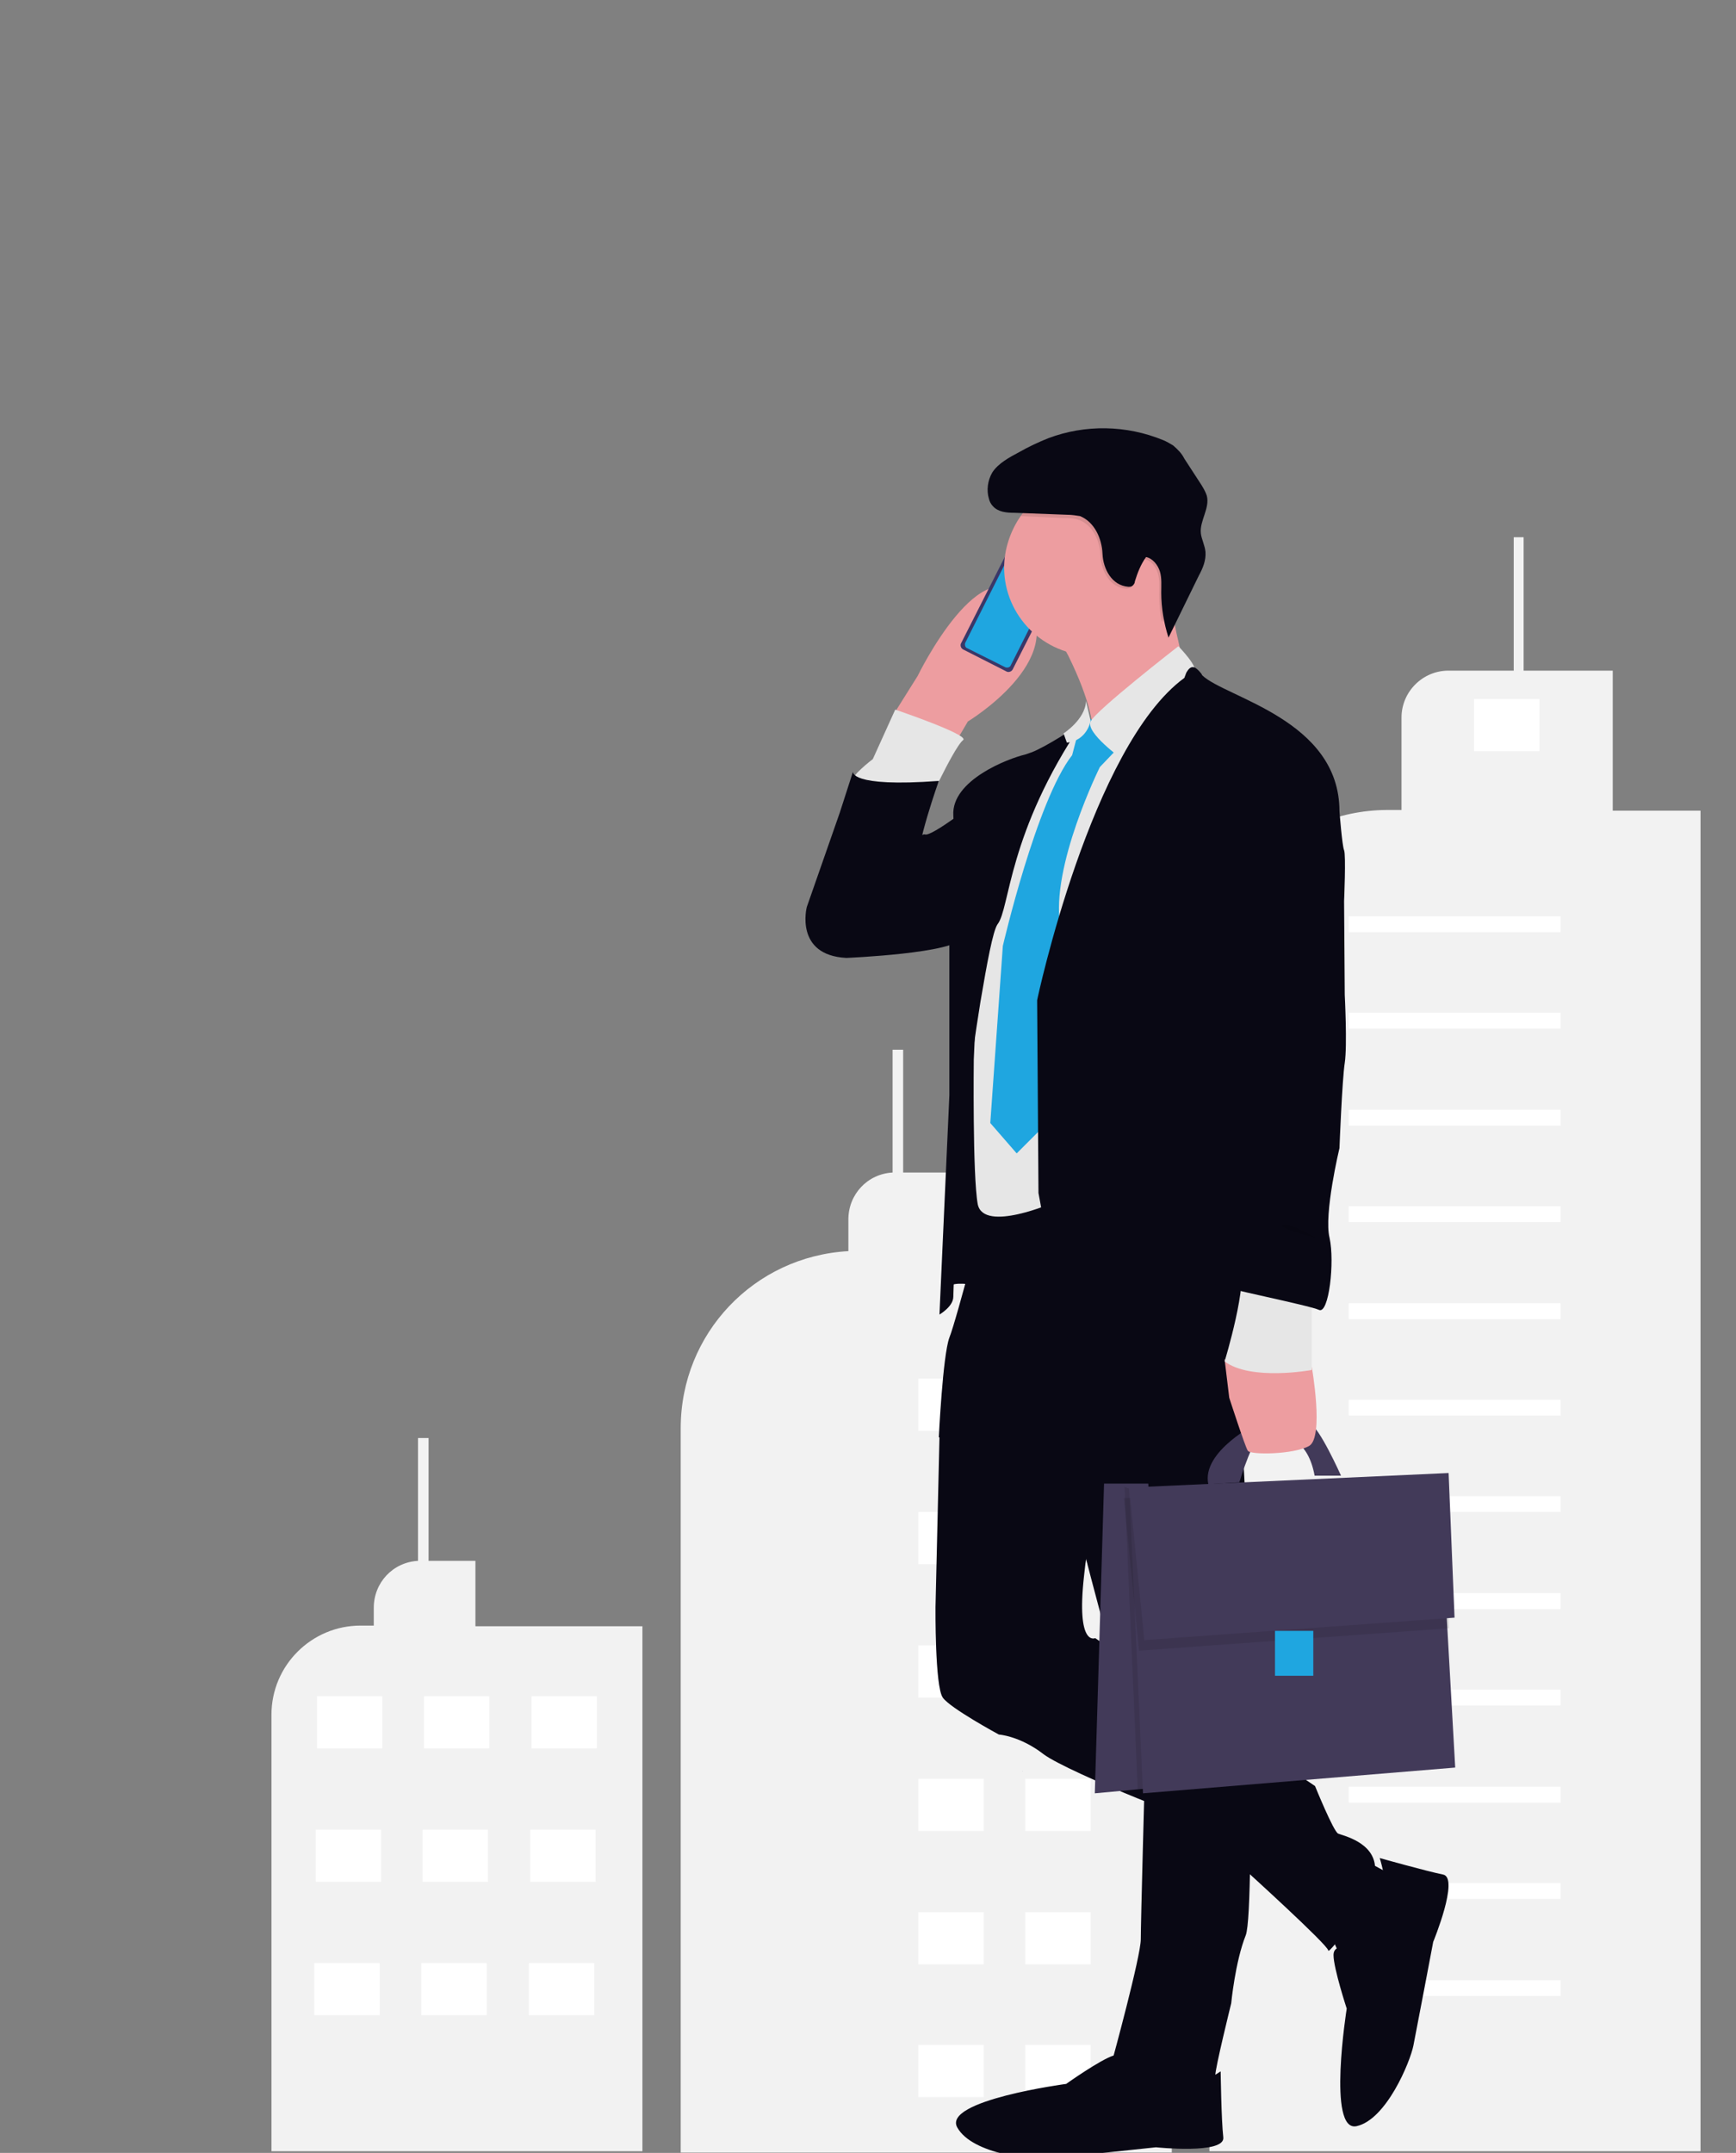 <?xml version="1.0" encoding="utf-8"?>
<!-- Generator: Adobe Illustrator 28.0.0, SVG Export Plug-In . SVG Version: 6.00 Build 0)  -->
<svg version="1.1" id="Слой_1" xmlns="http://www.w3.org/2000/svg" xmlns:xlink="http://www.w3.org/1999/xlink" x="0px" y="0px"
	 viewBox="0 0 263 326" style="enable-background:new 0 0 263 326;" xml:space="preserve">
<rect x="0" y="0" width="263" height="326" fill="#808080" stroke="none"/>
<style type="text/css">
	.st0{fill:#F2F2F2;}
	.st1{fill:#FFFFFF;}
	.st2{fill:#2F2E41;}
	.st3{fill:#ED9DA0;}
	.st4{fill:#090814;}
	.st5{fill:#3A3768;}
	.st6{fill:#1FA6E0;}
	.st7{fill:#E6E8EC;}
	.st8{fill:#E6E6E6;}
	.st9{opacity:0.1;enable-background:new    ;}
	.st10{fill:#423A59;}
</style>
<g transform="translate(-510.674 -142.449)">
	<g>
		<path class="st0" d="M613.8,358.7v109.7h74.4V331.8h-33.6V320h-7.1v-18.6h-1.6V320c-3.8,0.2-6.7,3.3-6.7,7.1v4.8
			C624.9,332.7,613.8,344.4,613.8,358.7z"/>
		<rect x="666" y="351.2" class="st1" width="9.9" height="7.9"/>
		<rect x="649.8" y="351.2" class="st1" width="9.9" height="7.9"/>
		<rect x="666" y="371.4" class="st1" width="9.9" height="7.9"/>
		<rect x="649.8" y="371.4" class="st1" width="9.9" height="7.9"/>
		<rect x="666" y="391.6" class="st1" width="9.9" height="7.9"/>
		<rect x="649.8" y="391.6" class="st1" width="9.9" height="7.9"/>
		<rect x="666" y="411.8" class="st1" width="9.9" height="7.9"/>
		<rect x="649.8" y="411.8" class="st1" width="9.9" height="7.9"/>
		<rect x="666" y="432" class="st1" width="9.9" height="7.9"/>
		<rect x="649.8" y="432" class="st1" width="9.9" height="7.9"/>
		<rect x="666" y="452.1" class="st1" width="9.9" height="7.9"/>
		<rect x="649.8" y="452.1" class="st1" width="9.9" height="7.9"/>
	</g>
	<g>
		<path class="st0" d="M565.3,388.6c-7.4,0-13.5,6-13.5,13.5v66.1H608v-79.5h-25.3v-9.9h-7.1v-18.6H574v18.6
			c-3.8,0.2-6.7,3.3-6.7,7.1v2.7L565.3,388.6C565.3,388.6,565.3,388.6,565.3,388.6z"/>
		<rect x="591.2" y="399.3" class="st1" width="9.9" height="7.9"/>
		<rect x="574.9" y="399.3" class="st1" width="9.9" height="7.9"/>
		<rect x="558.7" y="399.3" class="st1" width="9.9" height="7.9"/>
		<rect x="591" y="419.5" class="st1" width="9.9" height="7.9"/>
		<rect x="574.7" y="419.5" class="st1" width="9.9" height="7.9"/>
		<rect x="558.5" y="419.5" class="st1" width="9.9" height="7.9"/>
		<rect x="590.8" y="439.7" class="st1" width="9.9" height="7.9"/>
		<rect x="574.5" y="439.7" class="st1" width="9.9" height="7.9"/>
		<rect x="558.3" y="439.7" class="st1" width="9.9" height="7.9"/>
	</g>
	<g>
		<path class="st0" d="M693.9,292v176.2h74.4v-203H755V244h-13.5v-20.2H740V244h-9.9l0,0c-3.9,0-7.1,3.2-7.1,7.1v14h-2.3
			C705.9,265.2,693.9,277.2,693.9,292z"/>
		<rect x="715" y="281.2" class="st1" width="32.1" height="2.4"/>
		<rect x="715" y="295.8" class="st1" width="32.1" height="2.4"/>
		<rect x="715" y="310.5" class="st1" width="32.1" height="2.4"/>
		<rect x="715" y="325.1" class="st1" width="32.1" height="2.4"/>
		<rect x="715" y="339.8" class="st1" width="32.1" height="2.4"/>
		<rect x="715" y="354.4" class="st1" width="32.1" height="2.4"/>
		<rect x="715" y="369" class="st1" width="32.1" height="2.4"/>
		<rect x="715" y="383.7" class="st1" width="32.1" height="2.4"/>
		<rect x="715" y="398.3" class="st1" width="32.1" height="2.4"/>
		<rect x="715" y="413" class="st1" width="32.1" height="2.4"/>
		<rect x="715" y="427.6" class="st1" width="32.1" height="2.4"/>
		<rect x="715" y="442.3" class="st1" width="32.1" height="2.4"/>
		<rect x="734" y="248.3" class="st1" width="9.9" height="7.9"/>
	</g>
	<g>
		<path class="st2" d="M665.6,410.6C665.5,410.6,665.5,410.6,665.6,410.6C665.5,410.6,665.5,410.7,665.6,410.6
			C665.6,410.7,665.6,410.6,665.6,410.6z"/>
		<path class="st1" d="M701.3,357.1C701.2,357.1,701.2,357,701.3,357.1c0-0.1,0-0.1,0.1-0.1l1.8,0.9l0,0v0.1h-0.1L701.3,357.1
			L701.3,357.1z"/>
		<ellipse class="st1" cx="701" cy="356.9" rx="0.1" ry="0.1"/>
		<path class="st3" d="M667.8,233.5l19.6-3.6c0,0,0.3,2.1,0.8,4.8c0.8,4.5,2.2,10.8,3.8,12.3c2.5,2.2-16.2,11-17.6,11.7
			c0.7-0.4,4.9-3.2-1.9-17C670.9,238.8,669.4,236.1,667.8,233.5z"/>
		<path class="st4" d="M694.5,454.3l-1.3,6.2H681l-2.1-5.2l5.4-4.8L694.5,454.3z"/>
		<path class="st4" d="M695.6,456.1c0,0,0.1,7.4,0.4,10c0.3,2.6-10.2,1.5-10.2,1.5s-13.4,1.4-15.9,1.7c-2.6,0.3-11.9-0.6-14.2-4.7
			s16.5-6.6,16.5-6.6s5.2-3.7,7.2-4.3c1.9-0.6,1.9,2.6,1.9,2.6C684.6,463.7,695.6,456.1,695.6,456.1z"/>
		<path class="st4" d="M717.7,424.3l5.6,3l-3.6,11.7l-5.6,0.5l-3-6.6L717.7,424.3z"/>
		<path class="st4" d="M719.7,423.8c0,0,7.1,2,9.6,2.5s-1.5,10.2-1.5,10.2s-2.5,13.2-3,15.7s-4.1,11.2-8.6,12.2s-1.5-17.8-1.5-17.8
			s-2-6.1-2-8.1s3-1,3-1C723.8,436.5,719.7,423.8,719.7,423.8z"/>
		<path class="st3" d="M649.7,244.8c0,0,9.8-20.2,16.4-11.3c6.6,8.9-8.8,18.2-8.8,18.2l-1,1.7l-1.6,2.7l-7.7-5.5l-0.4-0.5l-0.1-0.2
			L649.7,244.8z"/>
		<path class="st5" d="M670.8,230.7l-0.3,0.5c0,0-0.1,0.1-0.1,0l0,0c0,0-0.1-0.1,0-0.1l0.3-0.5C670.7,230.6,670.7,230.6,670.8,230.7
			L670.8,230.7C670.8,230.6,670.8,230.7,670.8,230.7z"/>
		<path class="st5" d="M670.2,231.9l-0.5,1c0,0-0.1,0.1-0.1,0l0,0c0,0-0.1-0.1,0-0.1l0.5-1c0,0,0.1-0.1,0.1,0l0,0
			C670.2,231.8,670.2,231.8,670.2,231.9z"/>
		<path class="st5" d="M669.4,233.4l-0.5,1c0,0-0.1,0.1-0.1,0l0,0c0,0-0.1-0.1,0-0.1l0.5-1c0,0,0.1-0.1,0.1,0l0,0
			C669.5,233.3,669.5,233.3,669.4,233.4z"/>
		<path class="st5" d="M671.5,229.2l-7.4,14.6c-0.2,0.4-0.7,0.5-1,0.3l-6.5-3.3c-0.4-0.2-0.5-0.7-0.3-1l7.4-14.6
			c0.2-0.4,0.7-0.5,1-0.3l6.5,3.3C671.5,228.3,671.7,228.8,671.5,229.2z"/>
		<path class="st6" d="M664.8,225.4L664.8,225.4c-0.3-0.2-0.7,0-0.8,0.3l-7.1,14.1c-0.1,0.3,0,0.7,0.3,0.8l5.8,2.9
			c0.3,0.1,0.7,0,0.8-0.3l7.1-14.1l0,0c0.1-0.3,0-0.7-0.3-0.8L670,228l0,0c-0.2-0.1-0.3,0-0.4,0.1v0.1l0,0c-0.1,0.2-0.3,0.2-0.4,0.1
			l-3.3-1.7l0,0c-0.2-0.1-0.2-0.3-0.1-0.4v-0.1l0,0c0.1-0.2,0-0.3-0.1-0.4L664.8,225.4z"/>
		<path class="st7" d="M668.3,227.5L668.3,227.5c0,0.1-0.1,0.1-0.2,0.1l-0.9-0.4c-0.1,0-0.1-0.1-0.1-0.2l0,0c0-0.1,0.1-0.1,0.2-0.1
			l0.9,0.4C668.3,227.3,668.4,227.4,668.3,227.5z"/>
		<circle class="st7" cx="666.9" cy="226.7" r="0.1"/>
		<path class="st4" d="M655.4,308.3c0,0-2.3,31-1.2,29.2s8.4,0.6,8.4,0.6l-2.2-58.3L655.4,308.3z"/>
		<path class="st4" d="M652.4,385.8l0.6-25.7l0,0l2.7-4.2l11.2-3.7c0,0,12.8,2.2,9.2,21.2c-0.6,3.1-1,5.6-1.2,7.7
			c-1.2,10.8,1.7,9.4,1.7,9.4l1,0.7l21.5,14.4l10.8,7.3c0,0,2.8,6.9,3.5,7.2c0.7,0.3,5.5,1.3,5.6,5.2c0.1,3.9-7.1,13.3-7.1,12.5
			s-12.7-12.3-12.7-12.3l-5.7-6.6c0,0-4.9-1.9-10.4-4.1c-5.9-2.4-12.4-5.3-14.3-6.7c-3.6-2.8-6.8-3-6.8-3s-7.4-4-8.5-5.6
			C652.3,397.8,652.4,385.8,652.4,385.8z"/>
		<path class="st4" d="M660.7,322.6c0,0-5.1,19.7-6.2,22.4c-1,2.7-1.6,15.1-1.6,15.1l17.9,0.3c0,0,3,11.6,3.4,14s9.9,37.2,9.9,37.2
			s-0.6,21.9-0.6,24.5s-4.3,18.3-4.3,18.3c4.9,7.5,15.7,3.1,15.6,2.3s2.4-10.9,2.4-10.9s0.6-6.3,2.2-10.3c1.6-4,0-65.2,0-65.2
			l-2.2-41.7L660.7,322.6z"/>
		<path class="st8" d="M640.6,259.4c0.7-0.7,1.5-1.4,2.3-2l3.4-7.5c0,0,11.2,3.8,10.3,4.6c-0.8,0.6-2.6,4.1-3.3,5.5
			c-0.2,0.4-0.3,0.6-0.3,0.6l-1.2,1.9c0,0-11.7,2.4-12.4,0C639,261.5,639.7,260.4,640.6,259.4z"/>
		<path class="st4" d="M656.4,284.4c-0.7,2.4-17.5,3.1-17.5,3.1c-7.9-0.4-6-7.7-6-7.7s16.9-11.4,17.9-11s8-5.1,8-5.1
			S657.1,282,656.4,284.4z"/>
		<path class="st8" d="M675.1,251.7l-3.4,2.6c0,0-7.1,5.4-7.1,5.7s-5,11.4-5,11.4l-1.4,31.5c0,0-0.2,17.5,0.6,21.9
			c0.9,4.4,11.6-0.3,11.6-0.3l4.2,2.4l10.6-67.4l-7.6-7.8H675.1z"/>
		<path class="st6" d="M674.7,250.7l-1.6,6.1c-5.4,6.9-10.5,28.9-10.5,28.9l-1.9,26.8l4,4.6l5-5l1.6-29.5c-1.5-8.9,6-24,6-24
			l2.1-2.2l-2.1-4.3L674.7,250.7z"/>
		<path class="st3" d="M665.3,220.6c2.5-3.5,6.5-5.5,10.8-5.5c7.4,0,13.3,6,13.3,13.3c0,7.4-6,13.3-13.3,13.3s-13.3-6-13.3-13.3
			C662.8,225.7,663.7,222.9,665.3,220.6z"/>
		<path class="st8" d="M675.9,251.7c0.8-1.7,13.3-11.4,13.3-11.4c3.4,3.6,2.4,4,2.4,4l-10.9,13.1
			C680.7,257.4,675.1,253.4,675.9,251.7z"/>
		<path class="st4" d="M654.5,308.3v-24.9c0,0,0.9-12.2,0.6-17.5c-0.3-5.3,8.3-8.6,10.9-9.2c0.6-0.2,1.2-0.4,1.8-0.7
			c2.9-1.4,6.8-4.1,6.9-4.2c-11.4,16.8-11,28.2-12.9,30.6l0,0c-0.7,1-1.6,5.9-2.6,11.8l0,0c-1.6,9.9-3.1,22.3-3.1,22.3
			s-1,20.8-1,22.3s-2.1,2.7-2.1,2.7L654.5,308.3z"/>
		<path class="st4" d="M639.9,259.3l-2,6.2l-5,14.3l8.5,5.9c0,0,8.9-9.9,8.4-12.4s3.1-12.6,3.1-12.6
			C639.3,261.7,639.9,259.3,639.9,259.3z"/>
		<path class="st9" d="M665.3,220.6l0.1-0.1c4.4-5.9,12.8-7,18.7-2.6s7,12.8,2.6,18.7c-0.3-1.3-0.4-2.7-0.4-4.1
			c0-1.1,0.1-2.2-0.2-3.2s-1-2-2.1-2.2c-0.7,1.1-1.3,2.4-1.7,3.7c0,0.2-0.1,0.4-0.3,0.6c-0.2,0.1-0.5,0.2-0.7,0.2
			c-2.5-0.2-3.8-2.7-3.9-5c-0.1-2.3-1.2-4.8-3.5-5.5c-0.6-0.2-1.3-0.2-1.9-0.2L665.3,220.6L665.3,220.6z"/>
		<path class="st4" d="M677.7,226.3c0.1,2.3,1.4,4.8,3.9,5c0.3,0,0.5,0,0.7-0.2s0.3-0.4,0.3-0.6c0.4-1.3,0.9-2.6,1.7-3.7
			c1,0.2,1.8,1.2,2.1,2.2s0.2,2.1,0.2,3.2c0,2.3,0.4,4.6,1.1,6.8l4.6-9.4c0.6-1.1,1.1-2.3,1-3.6c-0.1-1-0.6-1.9-0.7-2.8
			c-0.2-1.9,1.4-3.8,0.9-5.7c-0.2-0.6-0.5-1.1-0.8-1.6l-2.6-4c-0.4-0.8-1-1.4-1.7-2c-0.5-0.3-1-0.6-1.5-0.8
			c-5.6-2.3-11.8-2.4-17.4-0.3c-1.5,0.6-3,1.3-4.4,2.1c-1.5,0.8-3.2,1.7-4.1,3.1c-0.7,1.2-0.9,2.7-0.5,4c0.1,0.4,0.3,0.8,0.6,1.1
			c0.8,0.9,2.1,1,3.3,1l8,0.3c0.6,0,1.3,0.1,1.9,0.2C676.5,221.5,677.6,224,677.7,226.3z"/>
		<path class="st4" d="M690.1,245.1c0.1-0.3,0.2-0.5,0.3-0.8c0.3-0.5,0.7-1.1,1.4-0.7l0,0c0.3,0.2,0.6,0.5,0.9,0.9l0.1,0.2
			c3.5,3.4,20.8,6.7,20.8,20.6l-12.1,81.4c0,0-26.7,2.6-27.9,1.7c-1.2-1-5.6-25.3-5.6-25.3l-0.2-28.9v-0.3
			C667.8,293.8,676,255.4,690.1,245.1z"/>
		<path class="st8" d="M671.8,253.5l0.5,1.4c3.1-0.3,3.6-3.3,3.6-3.3l-0.7-3C675.1,251.4,671.8,253.5,671.8,253.5z"/>
		<g transform="translate(224.535 75)">
			<path class="st10" d="M458,294v0.6l46.6-0.6l-0.1-1.5l-1.6-0.4L458,294z"/>
			<path class="st10" d="M453.4,292.1h6.7l0.1,1.9l0.6,8.3v35.9l-2.3,0.2L452,339L453.4,292.1z"/>
			<path class="st10" d="M485.3,290.9c-1-5.5-4.3-5.8-4.3-5.8l-0.2-2c0,0,2.5-0.2,3.8,0s4.7,7.8,4.7,7.8H485.3z"/>
			<path class="st10" d="M477.9,284c-1.8,0.4-4,7.9-4,7.9l-4.7,0.3c-1.1-5,7.5-9.3,7.5-9.3S479.7,283.6,477.9,284z"/>
			<path class="st9" d="M460.2,294l0.6,8.3v35.9l-2.3,0.2l-2-45.8L460.2,294z"/>
			<path class="st10" d="M457.2,292.6l2.1,46.4l47.3-3.9l-1.4-24.8L457.2,292.6z"/>
			<path class="st9" d="M458.7,317.4l-2.3-23.1l48.4-2.2l0.9,21.9L458.7,317.4z"/>
			<path class="st10" d="M459.5,315.8l-2.3-23.1l48.4-2.2l0.9,21.9L459.5,315.8z"/>
			<rect x="479.3" y="314.4" class="st6" width="5.8" height="6.8"/>
		</g>
		<path class="st3" d="M696.2,348.3l0.7,5.8c0,0,2.4,7.4,2.8,8c0.3,0.7,7,0.6,9.3-0.7s0.4-12,0.4-12l-0.9-2L696.2,348.3z"/>
		<path class="st8" d="M698.5,333.5c1.4,3-2.3,15.1-2.3,15.1c4,3,13.2,1.3,13.2,1.3v-12.4C709.4,337.4,697.1,330.4,698.5,333.5z"/>
		<path class="st4" d="M698.2,262.7c-1.4,0.2-3,12.4-2.4,16.6c0.5,4.2,1.8,22.1,1.8,22.1s-0.8,16.8-0.6,18.7
			c0.2,1.9-1.9,10.2-2.3,10.8c-0.3,0.6-0.7,5.5,0,6s14.3,3.2,15.8,3.9c1.5,0.7,2.4-7.3,1.6-10.9c-0.9-3.6,1.5-13.6,1.5-13.6
			s0.4-10.3,0.8-12.9s0-10.3,0-10.3l-0.1-14.2c0,0,0.3-7,0-7.7s-0.7-5.9-0.7-5.9l-2.4-1.3C703.6,253.1,699.6,262.6,698.2,262.7z"/>
		<path class="st9" d="M705.1,328c0.9-0.5,5,1.9,5,1.9S704.1,328.4,705.1,328z"/>
	</g>
</g>
</svg>
